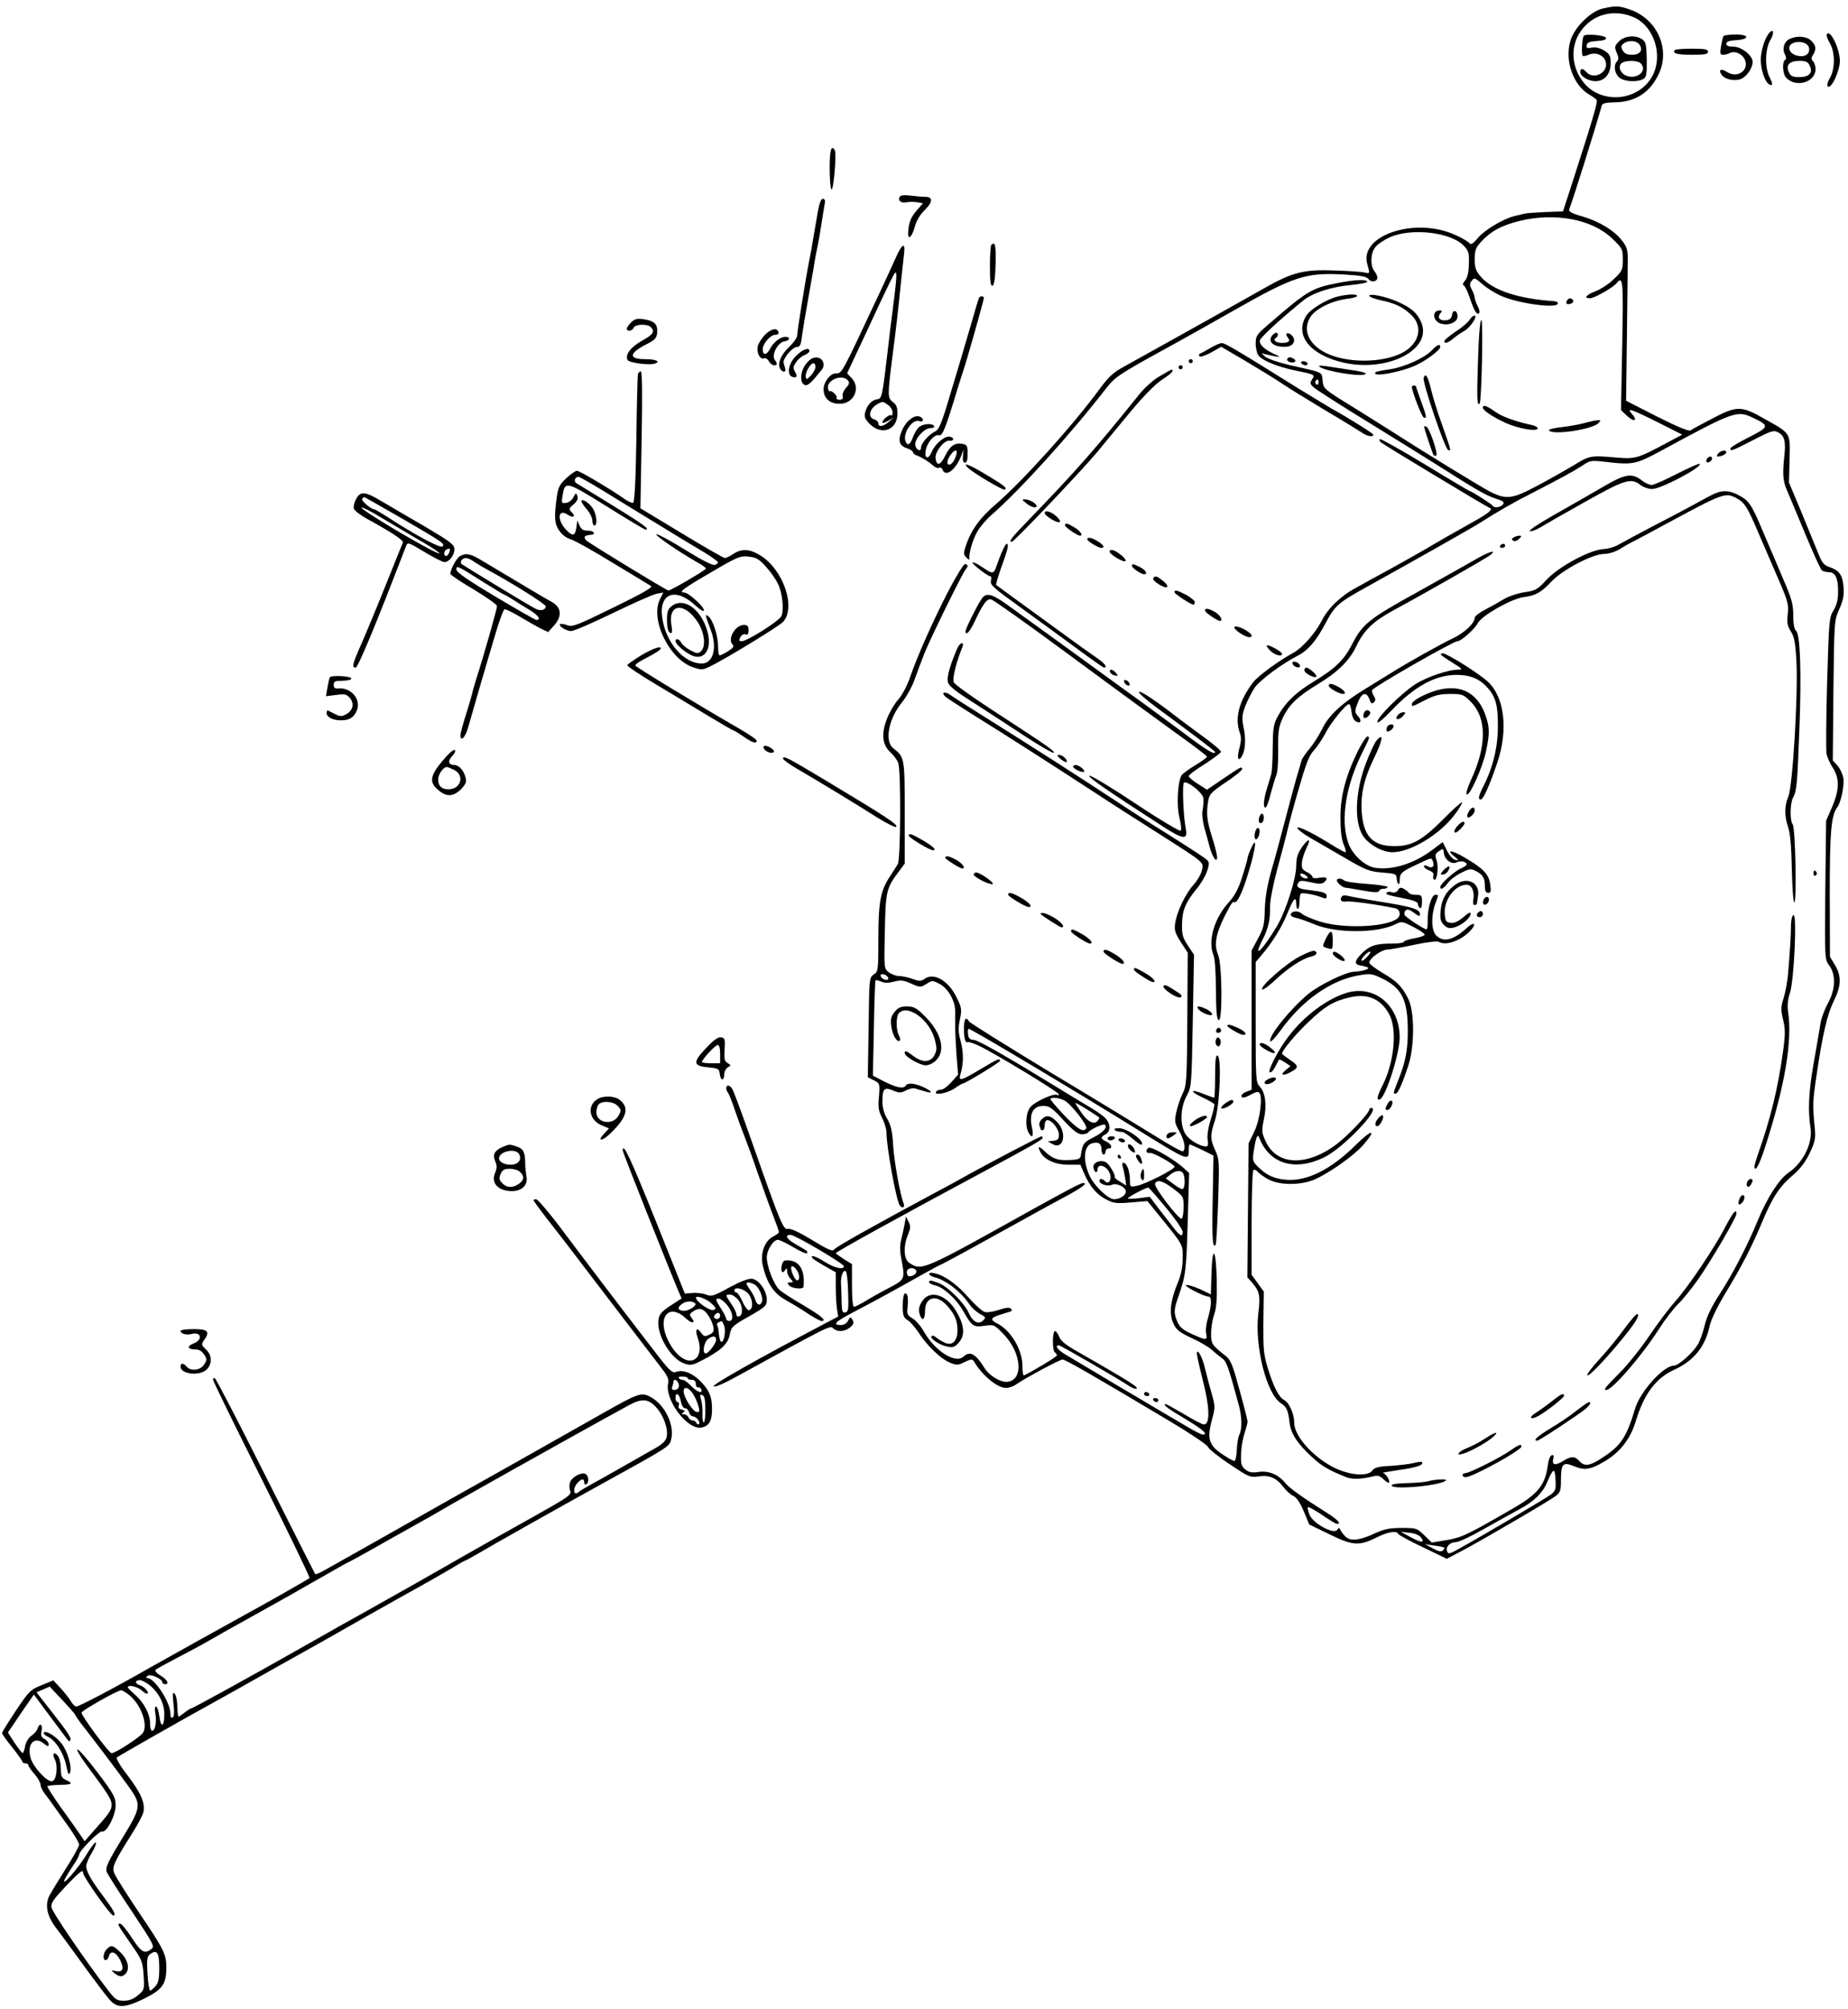 <?xml version="1.0" standalone="no"?>
<!DOCTYPE svg PUBLIC "-//W3C//DTD SVG 20010904//EN"
 "http://www.w3.org/TR/2001/REC-SVG-20010904/DTD/svg10.dtd">
<svg version="1.0" xmlns="http://www.w3.org/2000/svg"
 width="911pt" height="990pt" viewBox="0 0 911 990"
 preserveAspectRatio="xMidYMid meet">
<g transform="translate(0,990) scale(0.1,-0.1)"
fill="#000000" stroke="none">
<path d="M7901 9858 c-61 -14 -142 -95 -160 -161 -28 -98 15 -217 93 -263 17
-9 34 -22 37 -27 6 -9 -18 -91 -110 -376 l-56 -173 -85 -3 c-47 -2 -94 -5
-105 -8 -11 -3 -33 -8 -50 -12 -54 -13 -146 -68 -179 -107 -27 -32 -35 -36
-45 -24 -6 7 -37 25 -69 39 -197 89 -472 -3 -432 -144 14 -47 13 -49 -12 -42
-13 3 -78 8 -145 10 -157 6 -212 -8 -357 -91 -61 -34 -174 -98 -251 -141 -77
-43 -194 -108 -260 -145 -66 -37 -147 -82 -180 -100 -47 -26 -72 -49 -115
-108 -132 -180 -378 -452 -511 -567 -79 -67 -124 -130 -149 -209 -11 -33 -10
-40 5 -55 9 -9 15 -11 14 -6 -5 23 15 93 38 134 14 24 44 60 67 80 137 118
393 400 568 626 44 56 61 68 260 178 117 64 281 156 363 203 306 174 361 192
555 181 81 -5 107 -10 117 -23 13 -18 43 -12 43 8 0 7 -7 22 -15 32 -21 28
-19 89 5 118 10 14 43 36 72 49 106 47 300 25 364 -42 24 -26 27 -35 25 -91
-1 -42 -8 -69 -19 -81 -11 -12 -13 -20 -5 -25 6 -4 18 -29 27 -56 22 -65 35
-88 46 -81 6 4 4 18 -5 35 -8 16 -15 35 -15 42 0 7 -6 25 -14 40 -12 22 -12
30 -1 44 12 17 15 16 51 -15 21 -19 61 -44 89 -57 86 -40 285 -67 285 -39 0 6
-10 11 -22 11 -174 12 -299 53 -357 119 -26 30 -31 44 -31 88 0 44 5 57 31 85
50 54 99 80 189 103 175 43 359 9 458 -87 50 -48 52 -52 52 -104 0 -50 -3 -56
-44 -95 -24 -24 -64 -50 -90 -60 -47 -18 -61 -35 -28 -35 21 0 113 52 131 74
32 39 34 17 28 -304 l-6 -321 25 -24 c38 -38 62 -31 27 7 -27 31 1 21 129 -43
l121 -61 -64 -34 c-154 -83 -166 -87 -259 -79 -130 11 -132 11 -214 -39 -42
-25 -123 -71 -180 -101 -119 -64 -151 -68 -229 -29 -48 25 -326 195 -494 303
-40 25 -109 69 -153 96 -180 111 -175 107 -180 150 -6 44 9 37 -164 76 -55 13
-108 31 -120 42 -20 18 -20 18 -1 12 11 -3 34 -8 50 -11 30 -4 30 -4 -5 12
-45 21 -70 43 -70 64 0 14 84 92 213 198 48 39 140 69 242 78 41 4 75 11 75
15 0 13 -58 11 -142 -5 -133 -26 -150 -36 -350 -209 -53 -46 -58 -53 -58 -91
0 -23 7 -49 14 -58 19 -25 92 -55 177 -73 103 -21 102 -21 87 -45 -11 -17 -10
-23 7 -38 11 -11 139 -93 285 -182 146 -90 294 -182 330 -205 178 -113 234
-146 280 -161 41 -13 48 -19 39 -30 -12 -15 -45 -19 -51 -6 -3 7 -105 72 -113
72 -2 0 -102 59 -220 131 -119 72 -219 128 -223 125 -3 -4 -1 -10 4 -15 11
-11 521 -318 537 -324 21 -7 -5 -27 -106 -83 -56 -31 -144 -81 -194 -111 -51
-30 -139 -79 -195 -110 -57 -31 -131 -71 -164 -90 -75 -40 -138 -101 -169
-163 -30 -59 -96 -134 -139 -157 -69 -37 -175 -114 -199 -146 -68 -90 -91
-174 -66 -246 9 -24 8 -43 -1 -77 -13 -45 -7 -71 10 -44 19 29 23 85 11 142
-10 50 -9 63 8 109 11 28 32 69 46 90 27 38 135 118 211 157 53 27 93 74 139
162 46 86 62 100 207 180 213 118 523 293 558 316 79 51 170 103 260 148 138
71 200 105 243 133 35 24 42 25 110 17 138 -16 151 -13 282 58 358 194 368
197 451 157 77 -37 76 -43 -25 -94 -50 -25 -91 -50 -91 -55 0 -15 5 -14 112
41 91 47 102 50 124 38 31 -16 38 -45 30 -117 -9 -84 -7 -120 10 -161 9 -20
49 -117 90 -215 41 -99 79 -183 86 -188 7 -4 23 -8 35 -8 31 0 45 -32 44 -97
0 -39 -7 -66 -23 -92 -21 -34 -22 -51 -31 -354 -5 -175 -6 -333 -3 -352 4 -18
18 -49 31 -69 34 -51 33 -109 -4 -194 l-29 -67 -4 -342 c-3 -340 -3 -341 20
-372 33 -45 30 -119 -7 -185 -15 -28 -32 -71 -36 -96 -4 -25 -9 -54 -11 -65
-2 -11 -13 -78 -26 -150 -22 -129 -26 -221 -13 -302 12 -75 -34 -171 -108
-222 -47 -32 -105 -123 -152 -236 -48 -118 -124 -265 -188 -363 -42 -65 -64
-112 -74 -155 -8 -34 -23 -76 -34 -94 -26 -42 -95 -103 -117 -103 -51 0 -165
-126 -191 -210 -43 -143 -70 -184 -159 -242 -64 -43 -91 -47 -117 -18 -23 25
-39 25 -81 -1 -38 -23 -55 -19 -47 12 4 16 2 20 -8 17 -8 -3 -16 -24 -19 -49
-13 -98 -48 -142 -175 -215 -227 -131 -249 -141 -324 -154 l-73 -12 -37 36
c-36 35 -39 36 -111 36 -59 0 -87 -6 -129 -25 -78 -37 -124 -42 -149 -17 -11
11 -22 26 -25 33 -5 12 -7 11 -16 -1 -16 -23 -118 32 -135 74 -7 17 -11 34 -9
38 2 4 33 -13 69 -37 36 -25 69 -45 75 -45 22 0 5 19 -43 50 -127 80 -190 125
-211 150 -34 43 -82 63 -132 56 -33 -5 -47 -3 -66 12 -20 17 -23 27 -21 78 1
32 9 77 17 101 8 24 15 50 15 57 0 7 -18 78 -40 157 -33 121 -43 147 -67 166
-69 54 -73 60 -73 111 0 27 7 69 15 93 12 34 15 79 13 175 -4 154 -22 172 -26
25 l-3 -100 -54 26 c-31 13 -61 23 -68 20 -12 -5 88 -57 111 -57 16 0 15 -44
-3 -105 -9 -27 -13 -62 -9 -77 7 -34 1 -35 -71 -2 -44 20 -60 34 -71 60 -19
44 -18 60 7 130 34 99 37 121 44 366 l7 237 -24 22 c-47 44 -162 111 -176 102
-17 -10 -12 -29 6 -25 15 4 122 -56 122 -68 0 -13 -146 -87 -186 -94 -33 -7
-34 -6 -34 28 0 19 -4 46 -10 60 -12 33 -35 35 -25 4 4 -13 9 -38 12 -57 l5
-34 -30 19 c-17 10 -29 20 -27 22 6 7 -21 56 -39 71 -22 18 -66 6 -66 -19 0
-10 5 -22 10 -25 6 -3 10 1 10 9 0 39 52 19 63 -24 7 -27 -9 -48 -25 -32 -15
15 -28 16 -28 2 0 -16 43 -29 61 -19 22 11 69 -11 69 -33 0 -19 -29 -38 -58
-38 -29 0 -97 65 -120 114 -36 77 -30 151 13 162 31 8 45 -2 45 -32 0 -13 5
-24 10 -24 6 0 10 7 10 15 0 8 7 15 16 15 22 0 12 23 -14 35 -27 12 -28 21 -2
35 24 13 26 48 2 76 -9 12 -46 38 -82 59 -36 21 -103 62 -150 91 -260 159
-398 238 -420 239 -19 1 -26 8 -28 28 -2 15 0 27 3 27 12 0 551 -322 847 -506
234 -145 238 -146 238 -94 0 17 2 30 5 30 2 0 30 -12 61 -27 l56 -28 -4 -218
c-4 -194 0 -245 15 -220 3 5 8 100 12 213 6 194 6 207 -14 250 -26 56 -26 76
-2 148 24 70 34 313 13 320 -9 3 -12 -23 -12 -102 0 -58 -2 -106 -5 -106 -2 0
-27 9 -55 20 -65 26 -65 10 1 -20 28 -13 52 -27 55 -32 2 -4 -5 -37 -17 -73
-13 -42 -19 -80 -16 -101 4 -24 2 -34 -7 -34 -28 0 -76 27 -98 55 -32 42 -32
132 2 195 24 44 24 51 30 370 l6 325 -30 45 c-26 39 -30 54 -29 106 1 68 17
107 73 175 21 25 44 65 51 88 13 42 12 44 -15 64 -28 20 -148 97 -256 164 -30
19 -109 69 -175 113 -201 132 -418 271 -645 413 -80 50 -157 99 -172 110 -29
22 -52 16 -27 -7 8 -7 64 -43 124 -81 213 -133 364 -230 595 -380 85 -56 235
-152 333 -214 229 -146 221 -139 212 -180 -4 -18 -22 -50 -41 -71 -40 -44 -84
-136 -91 -191 -5 -33 0 -48 28 -92 l34 -52 -2 -327 c-2 -307 -4 -330 -23 -367
-11 -22 -25 -63 -31 -91 -10 -46 -9 -54 15 -96 26 -47 33 -88 17 -98 -4 -3
-66 31 -137 76 -71 44 -304 186 -519 315 -214 130 -394 242 -398 249 -15 26
-24 14 -25 -28 -1 -50 6 -80 17 -74 4 3 30 -5 57 -18 73 -34 388 -225 393
-238 2 -6 -1 -8 -8 -4 -14 9 -99 -28 -128 -56 -25 -24 -32 -93 -13 -129 19
-34 27 -20 16 30 -13 65 8 101 58 101 28 0 43 -10 98 -70 48 -52 72 -70 91
-70 14 0 29 4 32 10 9 14 75 44 82 37 13 -14 -9 -38 -56 -62 -49 -24 -55 -32
-63 -90 -3 -16 -12 -20 -58 -22 -59 -2 -81 6 -122 45 -29 27 -35 24 -18 -8 19
-36 74 -60 137 -60 l59 0 18 -42 c28 -65 63 -106 109 -129 36 -19 51 -21 122
-15 l81 7 35 -43 c148 -182 139 -167 139 -237 0 -47 -7 -83 -27 -130 -35 -87
-40 -148 -18 -195 14 -30 31 -43 89 -70 40 -18 84 -44 98 -57 14 -13 37 -31
50 -41 24 -16 32 -38 83 -226 18 -62 19 -125 4 -153 -5 -11 -11 -44 -12 -74
-1 -30 -7 -55 -12 -55 -6 0 -34 16 -62 35 -64 43 -74 76 -48 170 16 60 16 65
-3 131 -11 38 -25 92 -32 121 -12 54 -39 103 -40 72 0 -8 14 -71 31 -138 33
-129 34 -211 4 -211 -8 0 -51 22 -97 50 -46 27 -87 50 -91 50 -19 0 8 -21 98
-74 86 -52 113 -76 84 -76 -6 0 -38 16 -72 36 -34 20 -75 45 -92 54 -16 10
-129 76 -250 148 -121 72 -239 143 -262 156 -40 24 -56 46 -33 46 8 0 288
-162 352 -204 14 -9 29 -13 32 -8 5 8 -49 42 -301 186 -51 29 -75 49 -82 69
-6 15 -15 27 -20 27 -14 0 -14 -97 -1 -105 6 -3 10 -10 10 -15 0 -6 -122 -80
-162 -98 -5 -2 -8 19 -8 48 0 77 -56 172 -121 206 -39 19 -37 30 9 44 20 6 43
14 51 16 10 3 11 8 4 15 -7 7 -25 5 -58 -6 -26 -9 -57 -14 -70 -11 -12 3 -48
35 -80 71 -57 65 -116 108 -167 120 -17 4 -28 3 -28 -3 0 -5 12 -13 28 -17 54
-13 127 -69 171 -133 12 -18 36 -39 53 -48 27 -14 29 -17 15 -31 -23 -23 -52
-8 -72 38 -23 49 -104 130 -148 146 -41 15 -47 15 -47 4 0 -5 14 -12 31 -16
40 -9 103 -66 136 -124 45 -78 50 -82 105 -75 49 7 49 6 96 -42 92 -95 98
-234 11 -234 -32 0 -84 33 -105 67 -45 72 -72 87 -105 57 -40 -36 -141 28
-196 126 -14 25 -39 54 -55 63 -26 15 -28 21 -24 58 5 45 -1 72 -15 63 -5 -3
-9 -30 -9 -59 0 -47 3 -57 24 -71 14 -8 38 -37 55 -62 40 -63 108 -128 153
-147 34 -14 40 -14 74 3 35 16 37 16 48 -2 40 -66 113 -126 155 -126 15 0 38
8 51 18 45 31 214 122 228 122 14 0 155 -81 532 -306 96 -57 179 -113 184
-124 5 -11 53 -50 108 -86 94 -63 100 -66 143 -60 53 8 89 -8 123 -54 13 -17
34 -36 47 -42 16 -7 34 -33 52 -76 l27 -65 101 -49 c114 -56 146 -58 235 -13
50 25 96 33 102 16 2 -5 56 -35 122 -66 l118 -57 67 35 c105 55 443 253 471
275 22 17 25 28 25 80 0 77 10 88 60 68 56 -24 83 -20 155 22 76 45 128 111
154 199 40 133 99 212 190 253 95 43 153 114 174 216 7 31 37 93 77 160 80
131 130 228 184 357 49 117 84 171 151 227 34 29 59 62 81 107 27 58 30 71 25
126 -11 109 -10 130 8 252 30 206 54 307 85 370 38 75 40 125 6 180 l-24 40
-1 310 c0 306 7 389 38 428 17 23 35 107 29 143 -4 20 -17 48 -29 61 l-23 25
3 345 c4 343 4 345 29 401 20 45 24 69 21 110 -5 59 -21 81 -71 98 -26 9 -36
21 -55 70 -13 32 -51 124 -83 203 l-60 143 3 115 c3 133 8 125 -124 199 -114
65 -135 65 -254 3 -54 -28 -104 -55 -110 -60 -8 -6 -66 18 -165 68 l-153 78 4
310 c2 171 4 340 4 376 1 57 -3 70 -26 101 -39 51 -112 96 -196 121 -57 16
-71 25 -66 37 19 48 134 414 160 510 3 11 20 15 66 16 101 1 175 50 217 144
54 119 -9 262 -136 310 -59 22 -76 23 -142 8z m157 -45 c96 -45 140 -184 90
-283 -67 -132 -262 -148 -348 -28 -54 74 -58 171 -9 242 59 87 168 115 267 69z
m-1558 -1799 c0 -8 -5 -12 -10 -9 -6 4 -8 11 -5 16 9 14 15 11 15 -7z m-1252
-3538 c32 -17 115 -123 107 -137 -14 -21 -42 -5 -110 66 -39 41 -69 77 -67 80
10 9 43 5 70 -9z m171 -83 c2 -1 -2 -9 -8 -17 -18 -21 -50 -4 -81 42 -14 20
-27 41 -29 45 -2 7 50 -24 118 -70z m415 -279 c10 -27 7 -74 -6 -74 -6 0 -27
12 -46 27 l-35 26 23 19 c27 22 56 23 64 2z m-50 -72 c50 -38 51 -40 51 -92
-1 -30 -5 -55 -10 -56 -15 -4 -137 156 -131 172 9 23 37 16 90 -24z m-35 -95
c44 -53 81 -106 81 -118 0 -28 -13 -21 -47 23 -15 20 -48 62 -72 93 l-43 57
-54 -7 c-30 -3 -54 -4 -54 -1 0 7 93 56 101 53 4 -1 43 -46 88 -100z m1897
-1412 c-22 -17 -323 -195 -458 -270 -42 -23 -49 -25 -54 -11 -9 23 14 46 43
46 14 0 78 30 142 67 64 36 141 79 171 95 70 37 113 78 136 131 31 73 39 76
42 16 3 -48 0 -56 -22 -74z m-641 -212 c21 -28 2 -27 -52 2 l-48 26 43 -5 c27
-2 49 -12 57 -23z m114 -50 c3 -2 0 -8 -6 -14 -8 -8 -22 -5 -49 10 l-39 21 45
-7 c25 -3 47 -7 49 -10z"/>
<path d="M7807 9723 c-8 -12 -12 -91 -5 -98 3 -3 16 -1 29 5 35 16 77 -2 85
-36 13 -53 -62 -90 -97 -48 -15 18 -29 18 -29 0 0 -22 40 -46 75 -46 45 0 75
35 75 88 0 37 -4 45 -32 63 -22 13 -43 18 -61 14 -23 -4 -28 -2 -25 13 2 13
15 18 51 20 32 2 47 7 44 15 -4 14 -103 22 -110 10z"/>
<path d="M7980 9695 c-21 -22 -22 -27 -10 -55 10 -23 10 -34 1 -43 -17 -17
-13 -55 9 -77 22 -22 87 -27 120 -10 16 9 19 22 18 96 -2 74 -4 87 -22 100
-33 23 -89 18 -116 -11z m103 -16 c17 -28 1 -49 -37 -49 -26 0 -38 6 -47 22
-10 18 -8 24 7 35 24 17 64 13 77 -8z m5 -91 c33 -33 -10 -77 -62 -64 -33 8
-52 42 -35 62 14 17 80 19 97 2z"/>
<path d="M8721 9737 c-22 -27 -41 -88 -41 -132 0 -48 20 -107 40 -120 20 -12
21 0 3 35 -24 49 -22 139 5 184 20 34 15 59 -7 33z"/>
<path d="M9006 9731 c-4 -5 3 -25 14 -43 27 -45 27 -129 0 -174 -20 -32 -13
-57 9 -31 19 23 41 85 41 115 0 61 -48 160 -64 133z"/>
<path d="M8496 9722 c-3 -5 -8 -28 -12 -50 -6 -35 -4 -42 10 -42 10 0 25 4 34
9 24 12 60 -4 73 -32 24 -53 -36 -95 -87 -62 -29 19 -44 12 -28 -12 15 -24 64
-35 97 -22 28 12 57 54 57 84 0 31 -55 75 -94 75 -25 0 -36 5 -36 14 0 11 14
16 47 18 69 4 69 28 -1 28 -30 0 -57 -4 -60 -8z"/>
<path d="M8822 9708 c-27 -13 -38 -49 -23 -76 7 -14 8 -23 1 -27 -16 -10 -12
-72 6 -89 49 -50 144 -21 144 43 0 15 -6 33 -12 39 -10 10 -10 17 0 32 17 28
15 46 -10 70 -24 22 -69 25 -106 8z m96 -45 c5 -31 -22 -47 -61 -37 -41 12
-50 50 -15 63 32 12 72 -1 76 -26z m4 -88 c16 -35 -4 -55 -53 -55 -32 0 -42 5
-51 25 -16 35 4 55 53 55 32 0 42 -5 51 -25z"/>
<path d="M8257 9654 c-16 -17 10 -24 84 -24 64 0 79 3 79 15 0 12 -15 15 -78
15 -43 0 -82 -3 -85 -6z"/>
<path d="M4090 9071 c0 -55 4 -102 9 -105 10 -7 26 178 16 194 -17 28 -25 1
-25 -89z"/>
<path d="M4436 8931 c-12 -19 5 -33 33 -28 14 3 38 3 54 0 l27 -5 -30 -34
c-30 -35 -39 -57 -43 -106 -3 -45 17 -30 32 22 8 31 26 62 47 82 43 42 45 68
5 68 -15 0 -48 3 -73 6 -29 4 -48 2 -52 -5z"/>
<path d="M4031 8853 c-7 -38 -16 -95 -22 -128 -5 -33 -14 -82 -20 -110 -19
-97 -59 -347 -59 -367 0 -12 -18 -37 -39 -57 -42 -39 -60 -84 -44 -110 11 -18
30 -16 24 2 -2 7 -5 19 -8 28 -6 20 43 79 66 79 14 0 20 11 24 51 4 29 16 102
27 163 11 61 25 140 31 176 5 36 14 83 19 105 5 22 14 74 20 115 6 41 14 85
16 98 3 14 0 22 -10 22 -9 0 -17 -22 -25 -67z"/>
<path d="M4887 8693 c-4 -3 -7 -51 -7 -105 0 -75 3 -99 13 -96 8 3 13 36 15
106 2 93 -2 114 -21 95z"/>
<path d="M4415 8628 c-16 -35 -52 -115 -82 -178 -188 -401 -182 -390 -213
-390 -27 0 -60 -43 -60 -78 0 -45 30 -72 79 -72 70 0 106 77 59 127 l-22 23
41 88 c23 48 74 157 113 242 40 85 76 160 82 165 11 10 9 -24 -11 -180 -5 -38
-17 -131 -25 -205 -27 -230 -29 -235 -53 -238 -26 -4 -49 -29 -58 -64 -6 -22
-1 -33 23 -58 58 -57 134 -30 136 49 0 34 -4 46 -23 60 -26 20 -26 32 -2 221
17 129 31 251 41 355 6 55 13 121 16 148 9 66 -8 60 -41 -15z m-235 -603 c9
-11 7 -19 -10 -37 -11 -13 -19 -31 -16 -40 3 -13 -2 -18 -16 -18 -10 0 -17 4
-14 9 6 9 -23 38 -33 33 -3 -2 -8 4 -9 13 -9 42 70 74 98 40z m198 -121 c12
-8 22 -25 22 -36 0 -12 -3 -18 -7 -15 -7 8 -43 -21 -43 -35 0 -5 12 -1 28 8
l27 16 -24 -21 c-27 -24 -51 -27 -51 -7 0 7 -9 16 -20 19 -33 9 -25 53 15 75
26 15 27 15 53 -4z"/>
<path d="M6596 8439 c-57 -14 -138 -63 -158 -97 -56 -95 19 -189 180 -228 220
-52 446 63 388 198 -18 44 -50 72 -116 101 -59 26 -140 43 -140 29 0 -5 26
-15 58 -22 71 -15 108 -33 150 -73 60 -58 38 -143 -48 -187 -99 -50 -273 -50
-375 1 -85 43 -115 114 -75 177 25 40 106 80 179 89 28 3 51 10 51 14 0 11
-42 10 -94 -2z"/>
<path d="M4826 8432 c-2 -4 -22 -70 -44 -147 -22 -77 -65 -221 -95 -320 -47
-158 -57 -182 -80 -193 -30 -15 -67 -58 -67 -79 0 -22 -25 -10 -28 14 -4 29
44 83 74 83 14 0 22 4 19 10 -10 17 -61 11 -78 -8 -9 -10 -22 -33 -28 -50 -12
-34 -26 -41 -35 -17 -15 39 33 111 67 100 23 -8 26 13 3 22 -26 10 -66 -20
-86 -65 -23 -52 -17 -77 22 -91 17 -5 30 -14 30 -19 0 -5 8 -13 18 -16 25 -9
59 -30 81 -50 11 -10 25 -15 30 -11 6 3 14 -1 17 -9 15 -40 65 -3 93 69 l11
30 -3 -32 c-2 -22 1 -33 10 -33 9 0 13 14 13 44 0 38 -3 44 -23 48 -39 8 -63
-8 -87 -57 -24 -49 -43 -54 -48 -13 -4 31 43 90 68 86 9 -2 18 2 19 7 1 6 -7
11 -17 13 -26 4 -72 -35 -89 -75 -17 -41 -38 -34 -29 10 8 39 44 79 66 72 16
-5 33 38 92 235 6 19 17 53 24 75 20 57 104 356 104 366 0 11 -17 12 -24 1z
m-112 -774 c-8 -28 -23 -48 -35 -48 -14 0 -11 23 7 48 20 29 37 29 28 0z"/>
<path d="M7725 8419 c-10 -15 1 -23 20 -15 9 3 13 10 10 16 -8 13 -22 13 -30
-1z"/>
<path d="M7077 8363 c-15 -15 -5 -44 18 -55 38 -17 90 1 90 32 0 31 -23 38
-27 8 -2 -15 -11 -24 -27 -26 -32 -5 -48 12 -31 33 10 12 10 15 -2 15 -8 0
-18 -3 -21 -7z"/>
<path d="M7246 8326 c-8 -14 -40 -41 -71 -61 -30 -20 -55 -41 -55 -46 0 -15
17 -10 47 15 15 12 38 28 50 34 28 15 66 69 54 76 -5 3 -16 -5 -25 -18z"/>
<path d="M3111 8311 c-11 -11 -21 -25 -21 -31 0 -16 27 -12 34 5 7 18 67 20
84 3 22 -22 13 -36 -43 -67 -56 -32 -83 -67 -72 -94 5 -15 105 -28 135 -19 31
10 6 22 -48 22 -84 0 -80 30 10 75 42 21 50 32 50 66 0 34 -19 49 -68 56 -32
4 -44 1 -61 -16z"/>
<path d="M7286 8123 c-6 -185 -5 -225 8 -212 10 10 18 406 9 412 -6 4 -13 -69
-17 -200z"/>
<path d="M3772 8251 c-16 -17 -33 -42 -36 -56 -8 -31 10 -69 30 -61 7 3 18 -3
24 -14 6 -11 17 -20 25 -20 18 0 19 5 3 29 -15 25 18 85 50 89 26 4 30 22 4
22 -26 0 -60 -27 -77 -61 -17 -31 -35 -31 -35 0 0 27 38 71 62 71 11 0 18 5
16 13 -8 23 -35 18 -66 -12z"/>
<path d="M6271 8246 c-26 -32 14 -61 75 -54 34 4 45 37 19 58 -19 16 -32 6
-17 -13 15 -18 5 -27 -29 -27 -29 0 -46 14 -29 25 12 8 13 25 1 25 -5 0 -14
-6 -20 -14z"/>
<path d="M5965 8184 c-22 -13 -44 -25 -50 -27 -5 -3 -6 -8 -2 -13 4 -5 30 4
58 19 l49 28 123 -72 c67 -40 147 -89 178 -110 31 -21 125 -79 210 -130 85
-50 166 -100 181 -110 26 -19 58 -25 58 -11 0 6 -134 89 -205 128 -11 6 -85
51 -165 100 -321 200 -362 224 -378 223 -9 0 -35 -12 -57 -25z"/>
<path d="M7060 8175 c-36 -39 -139 -85 -209 -95 -35 -5 -66 -11 -69 -14 -28
-29 134 1 206 38 54 27 112 72 112 87 0 16 -16 10 -40 -16z"/>
<path d="M3924 8146 c-37 -37 -47 -92 -19 -103 23 -8 28 2 14 25 -10 17 -10
25 5 46 9 15 28 31 42 36 13 5 24 14 24 20 0 21 -33 9 -66 -24z"/>
<path d="M3976 8110 c-31 -37 -36 -97 -9 -107 15 -6 31 9 84 75 19 23 6 57
-22 60 -19 2 -33 -5 -53 -28z m44 -18 c0 -10 -10 -29 -22 -42 -20 -22 -23 -22
-26 -7 -4 20 23 67 38 67 6 0 10 -8 10 -18z"/>
<path d="M6346 8131 c-7 -11 22 -23 36 -15 6 4 5 10 -3 15 -18 11 -26 11 -33
0z"/>
<path d="M5860 8120 c0 -5 5 -10 10 -10 6 0 10 5 10 10 0 6 -4 10 -10 10 -5 0
-10 -4 -10 -10z"/>
<path d="M6415 8110 c3 -5 13 -10 21 -10 8 0 12 5 9 10 -3 6 -13 10 -21 10 -8
0 -12 -4 -9 -10z"/>
<path d="M5810 8090 c0 -5 5 -10 10 -10 6 0 10 5 10 10 0 6 -4 10 -10 10 -5 0
-10 -4 -10 -10z"/>
<path d="M6503 8094 c21 -22 205 -53 228 -38 9 5 -16 13 -66 20 -44 7 -100 15
-125 19 -25 4 -41 4 -37 -1z"/>
<path d="M5719 8047 c-34 -19 -75 -56 -104 -92 -209 -260 -314 -380 -537 -610
-93 -96 -108 -115 -90 -115 11 0 344 350 419 440 34 41 109 132 166 201 67 80
123 137 156 158 28 18 51 37 51 42 0 12 2 13 -61 -24z"/>
<path d="M3145 8058 c-2 -7 -6 -152 -8 -323 -3 -203 -9 -311 -16 -313 -5 -2
-23 6 -38 16 -67 48 -226 142 -239 142 -7 0 -31 -17 -53 -37 -34 -33 -40 -46
-47 -98 -13 -98 -10 -128 14 -162 13 -19 37 -36 56 -41 18 -5 111 -57 207
-116 96 -58 181 -109 188 -114 11 -6 -43 -37 -185 -106 -182 -89 -202 -97
-228 -87 -16 6 -32 8 -35 5 -10 -9 31 -34 55 -34 13 0 105 40 206 89 101 49
198 92 216 95 l32 6 -16 -32 c-51 -99 45 -298 164 -337 38 -13 46 -13 79 3 74
35 341 198 363 221 65 69 3 255 -109 326 -53 34 -94 37 -136 9 -16 -11 -35
-20 -42 -20 -6 0 -102 55 -214 123 l-202 122 6 338 c4 219 3 337 -4 337 -5 0
-11 -6 -14 -12z m-171 -577 c61 -38 183 -112 271 -166 88 -54 190 -116 228
-138 37 -23 67 -45 67 -48 0 -4 -7 -10 -16 -13 -10 -4 -65 24 -146 74 -72 45
-136 79 -142 77 -10 -4 108 -85 201 -138 24 -13 43 -27 43 -31 0 -7 -172 -108
-185 -108 -9 0 -385 229 -404 246 -17 16 -10 26 19 28 31 2 19 21 -14 21 -21
0 -31 7 -39 25 l-11 25 -4 -30 c-6 -47 -18 -51 -52 -15 -45 48 -40 105 8 74
28 -19 42 -10 20 12 -15 15 -14 18 10 39 18 16 23 27 18 41 -6 17 -8 16 -19
-6 -7 -14 -23 -27 -36 -28 -22 -4 -24 -1 -18 34 12 75 16 74 217 -51 101 -63
187 -115 192 -115 25 0 -9 25 -160 118 -92 56 -173 106 -181 111 -14 9 -7 31
11 31 5 0 60 -31 122 -69z m802 -374 c23 -25 49 -63 59 -84 23 -46 31 -133 16
-161 -13 -24 -168 -122 -194 -122 -14 0 -16 4 -7 20 6 11 16 17 25 14 11 -5
15 1 15 20 0 21 -5 26 -23 26 -41 0 -81 -66 -57 -95 10 -11 5 -18 -22 -35 -18
-11 -36 -20 -40 -20 -5 0 -8 19 -8 43 0 52 -25 131 -47 149 -19 15 -17 7 11
-67 33 -88 12 -165 -45 -165 -87 0 -176 102 -194 223 -19 122 63 155 161 65
29 -26 44 -35 44 -25 0 18 -77 87 -97 87 -31 0 -5 20 130 98 132 78 145 83
187 79 38 -4 52 -12 86 -50z"/>
<path d="M2866 7433 c-3 -3 8 -21 24 -40 17 -18 30 -45 30 -58 0 -14 5 -25 10
-25 14 0 13 43 -2 74 -12 28 -52 59 -62 49z"/>
<path d="M3310 6912 c-17 -13 -22 -28 -22 -64 0 -48 7 -68 21 -68 5 0 5 17 1
38 -19 108 65 117 131 14 33 -53 40 -121 13 -143 -13 -11 -21 -10 -50 6 -20
10 -40 27 -45 37 -10 19 -29 25 -29 8 0 -13 39 -49 74 -67 67 -35 110 27 82
120 -33 109 -118 166 -176 119z"/>
<path d="M7018 8038 c-7 -21 105 -351 121 -356 16 -5 17 -9 -33 133 -20 55
-43 130 -52 168 -16 65 -27 81 -36 55z"/>
<path d="M6960 7993 c2 -26 49 -148 59 -151 16 -5 14 4 -14 82 -14 38 -25 71
-25 72 0 2 -4 4 -10 4 -5 0 -10 -3 -10 -7z"/>
<path d="M7310 7891 c0 -14 52 -48 114 -76 63 -28 156 -44 156 -26 0 6 -12 13
-27 16 -80 17 -150 42 -184 67 -40 29 -59 35 -59 19z"/>
<path d="M7810 7815 c-25 -7 -75 -16 -112 -20 -37 -4 -65 -11 -62 -16 15 -25
212 4 243 35 14 15 13 16 -4 15 -11 -1 -40 -7 -65 -14z"/>
<path d="M7020 7798 c0 -8 41 -131 46 -139 3 -5 9 -7 14 -4 11 7 -34 138 -49
143 -6 2 -11 2 -11 0z"/>
<path d="M8470 7665 c-8 -9 -8 -15 -2 -15 18 0 42 12 42 21 0 14 -26 10 -40
-6z"/>
<path d="M8415 7639 c-4 -6 -5 -13 -2 -16 7 -7 27 6 27 18 0 12 -17 12 -25 -2z"/>
<path d="M8267 7565 c-58 -30 -114 -55 -125 -55 -10 0 -30 9 -44 19 -51 41
-82 37 -183 -21 -99 -57 -138 -80 -260 -149 -74 -42 -123 -75 -113 -77 9 -2
34 8 55 21 21 13 120 70 219 125 194 109 225 118 271 82 14 -11 40 -20 57 -20
44 0 250 109 235 124 -3 3 -53 -19 -112 -49z"/>
<path d="M4771 7595 c24 -24 173 -113 182 -108 13 8 1 18 -87 71 -84 51 -126
68 -95 37z"/>
<path d="M8435 7459 c-22 -11 -67 -36 -100 -54 -33 -18 -118 -63 -190 -100
-71 -37 -145 -77 -164 -88 -19 -12 -54 -22 -77 -23 -67 -4 -219 -86 -279 -150
-46 -50 -55 -55 -112 -63 -33 -5 -79 -21 -100 -34 -21 -13 -62 -36 -91 -51
-28 -14 -52 -33 -52 -40 0 -27 -51 -75 -108 -102 -54 -25 -228 -122 -302 -169
-19 -12 -78 -48 -130 -80 -116 -71 -182 -132 -213 -199 -14 -28 -40 -70 -60
-94 -20 -23 -38 -50 -41 -60 -2 -9 -14 -49 -26 -89 -11 -40 -36 -132 -55 -205
-19 -73 -48 -182 -66 -243 -22 -78 -32 -135 -34 -196 -2 -76 -6 -94 -34 -145
l-31 -58 0 -343 0 -343 -25 -10 c-14 -5 -25 -14 -25 -20 0 -14 14 -12 49 7 16
10 33 14 38 9 19 -19 5 -131 -23 -191 l-29 -60 -3 -330 -3 -330 26 -29 c34
-40 39 -64 28 -149 -19 -159 40 -396 111 -442 29 -19 36 -35 43 -95 6 -55 39
-105 111 -171 50 -46 82 -64 169 -99 31 -12 75 -10 135 5 19 5 31 2 48 -15 12
-12 24 -19 27 -17 8 8 -16 47 -30 48 -7 1 30 7 82 15 86 12 123 25 110 39 -3
2 -21 0 -40 -5 -19 -5 -69 -11 -112 -14 -61 -3 -81 -8 -92 -23 -23 -32 -118
-23 -196 18 -102 54 -189 154 -189 217 0 44 -24 98 -49 112 -27 14 -53 65 -82
160 -20 66 -22 94 -21 225 l2 150 -30 41 -30 42 0 256 c0 140 4 257 9 260 5 3
15 -1 22 -10 7 -8 31 -25 53 -37 55 -29 161 -29 228 1 74 33 191 116 237 168
70 79 46 82 -33 4 -123 -123 -243 -183 -347 -174 -61 6 -95 22 -137 63 -28 29
-29 31 -20 87 9 58 17 78 25 59 49 -130 173 -169 318 -100 94 44 286 245 235
245 -5 0 -10 -4 -10 -8 0 -18 -103 -127 -161 -171 -150 -112 -297 -105 -351
17 -18 40 -19 50 -8 103 16 72 8 134 -19 163 -20 22 -21 32 -21 319 l0 296 28
33 c53 61 100 137 129 208 29 73 43 87 43 45 0 -14 4 -25 8 -25 4 0 8 16 8 35
0 19 3 37 7 41 7 7 74 -6 110 -21 12 -5 17 -3 17 9 0 16 -16 21 -89 30 -50 5
-64 15 -51 35 7 12 17 13 61 3 38 -9 55 -9 65 -1 24 20 15 30 -21 23 -22 -4
-35 -2 -35 4 0 6 -12 17 -27 24 -24 12 -27 19 -25 48 2 19 13 51 23 72 25 49
9 49 -25 0 -19 -29 -26 -50 -26 -88 0 -65 -52 -226 -96 -300 -72 -119 -120
-165 -71 -67 30 59 39 99 38 167 0 31 15 105 35 181 20 72 42 157 50 190 7 33
33 129 58 213 35 122 50 160 74 185 16 18 41 55 55 82 25 51 102 145 117 145
5 0 10 -16 12 -36 2 -21 10 -42 20 -48 25 -15 34 1 13 24 -17 19 -17 25 -5 58
20 58 45 68 61 25 7 -20 12 -24 22 -14 9 9 9 16 -1 32 -7 11 -10 24 -8 28 12
19 400 241 421 241 18 0 85 60 100 89 19 37 165 120 225 128 61 8 87 23 138
77 54 58 203 136 259 136 22 0 55 10 78 24 22 14 56 33 75 42 19 10 82 43 140
75 294 159 305 163 358 135 42 -22 55 -42 112 -176 30 -69 75 -174 101 -234
42 -98 47 -115 42 -162 -5 -42 -2 -59 16 -87 17 -28 22 -56 27 -153 8 -162
-19 -609 -40 -659 -20 -47 -20 -97 -1 -152 10 -28 16 -96 18 -205 2 -90 7
-164 12 -165 13 -4 6 369 -8 385 -14 18 -13 103 2 131 18 33 21 65 31 331 11
279 5 474 -16 491 -9 8 -14 34 -14 76 0 54 -7 81 -46 171 -25 59 -70 166 -101
237 -60 143 -71 158 -125 186 -48 25 -84 24 -133 -2z m-1989 -1886 c-8 -8 -36
5 -36 17 0 7 6 7 21 0 11 -7 18 -14 15 -17z"/>
<path d="M1755 7440 c-9 -17 -14 -39 -10 -48 3 -9 33 -32 68 -51 115 -63 178
-104 173 -115 -3 -6 -30 -74 -61 -151 -59 -148 -118 -290 -140 -340 -48 -108
-52 -125 -32 -125 12 0 97 204 248 597 8 22 10 22 91 -27 46 -28 90 -50 99
-50 23 0 49 33 49 63 0 23 -17 36 -147 113 -82 47 -178 104 -214 125 -80 48
-103 49 -124 9z m228 -96 c208 -121 211 -124 198 -137 -10 -10 -132 55 -263
140 -37 24 -70 43 -73 43 -15 0 -65 42 -60 51 4 5 8 9 11 9 2 0 86 -48 187
-106z m105 -118 c46 -27 81 -51 78 -53 -9 -10 -378 207 -384 225 -2 7 47 -18
109 -56 63 -37 151 -90 197 -116z m126 -50 c-3 -9 -10 -16 -15 -16 -14 0 -11
28 4 33 16 6 19 3 11 -17z"/>
<path d="M5059 7420 c22 -19 51 -27 51 -14 0 12 -35 33 -55 33 -19 0 -19 -1 4
-19z"/>
<path d="M5150 7371 c0 -13 63 -51 74 -44 5 4 -3 17 -18 30 -27 23 -56 31 -56
14z"/>
<path d="M5250 7311 c0 -9 61 -51 74 -51 17 0 2 23 -26 40 -36 22 -48 25 -48
11z"/>
<path d="M7461 7251 c-10 -6 -10 -10 -1 -16 7 -4 19 0 28 9 14 13 14 16 2 16
-8 0 -21 -4 -29 -9z"/>
<path d="M5360 7242 c0 -9 54 -42 69 -42 20 0 11 15 -18 33 -31 18 -51 22 -51
9z"/>
<path d="M4925 7145 c-31 -84 -19 -81 -100 -29 -14 9 -28 14 -31 12 -5 -6 75
-68 88 -68 5 0 6 -10 3 -22 -5 -20 14 -37 141 -128 80 -58 205 -149 277 -202
73 -54 135 -98 139 -98 20 0 4 21 -34 47 -41 28 -122 86 -378 273 -63 46 -117
85 -119 87 -3 2 8 38 23 81 35 96 41 122 28 122 -5 0 -22 -34 -37 -75z"/>
<path d="M7395 7210 c-3 -5 1 -10 9 -10 9 0 16 5 16 10 0 6 -4 10 -9 10 -6 0
-13 -4 -16 -10z"/>
<path d="M5470 7181 c0 -13 70 -55 78 -46 4 4 -6 18 -23 31 -31 25 -55 31 -55
15z"/>
<path d="M7265 7138 c-38 -22 -167 -94 -285 -160 -232 -128 -264 -154 -315
-254 -39 -76 -82 -118 -186 -181 -92 -55 -144 -107 -181 -175 -20 -37 -23 -59
-24 -153 0 -60 -4 -119 -7 -130 -3 -11 -13 -42 -21 -70 -17 -55 -21 -95 -7
-95 4 0 16 30 25 68 10 37 22 78 28 92 6 14 10 71 9 128 -1 91 2 109 24 157
30 63 74 104 174 165 95 57 155 116 188 187 36 76 83 121 178 173 152 82 470
263 485 277 30 27 -14 13 -85 -29z"/>
<path d="M2267 7159 c-17 -10 -47 -66 -47 -87 0 -5 52 -40 115 -77 63 -38 115
-74 115 -82 0 -15 -64 -240 -100 -352 -11 -35 -22 -74 -24 -85 -3 -12 -16 -57
-30 -101 -14 -44 -26 -88 -26 -98 0 -36 25 -10 38 39 16 57 89 309 137 469 18
60 37 111 42 112 6 2 40 -15 77 -37 37 -22 83 -48 102 -58 l36 -17 30 33 c40
46 36 88 -11 115 -30 16 -141 82 -343 203 -59 36 -81 40 -111 23z m71 -28 c15
-10 43 -27 62 -37 126 -68 290 -171 290 -182 0 -19 -26 -25 -52 -11 -35 18
-352 211 -362 219 -11 11 2 30 21 30 8 0 27 -8 41 -19z m50 -103 c51 -32 95
-58 97 -58 2 0 20 -10 39 -22 19 -13 57 -36 85 -53 45 -27 61 -50 35 -50 -6 0
-96 52 -202 115 -136 81 -192 120 -192 133 0 22 4 20 138 -65z"/>
<path d="M4673 6983 c-76 -148 -151 -316 -189 -427 -14 -39 -38 -84 -58 -106
-18 -20 -43 -64 -55 -96 -28 -73 -21 -126 20 -163 15 -14 32 -37 37 -51 14
-37 12 -474 -2 -498 -6 -10 -24 -39 -40 -63 -45 -68 -56 -125 -56 -305 0 -156
-1 -162 -22 -176 -23 -15 -23 -19 -26 -261 l-4 -246 30 -15 c29 -15 30 -16 25
-80 -5 -53 -2 -72 16 -106 11 -22 21 -54 21 -70 0 -72 47 -330 65 -360 11 -17
28 -11 20 8 -18 46 -47 207 -52 287 -4 70 -11 99 -29 131 -16 26 -24 56 -24
85 0 64 9 73 52 55 31 -13 38 -13 64 0 15 8 35 13 44 10 8 -2 30 -9 48 -14 44
-14 40 -1 -7 21 -42 19 -77 22 -86 7 -11 -17 -43 -11 -104 19 l-58 30 5 233
c2 128 6 235 8 237 2 2 14 -1 27 -6 17 -8 35 -8 63 -1 33 9 47 8 85 -9 45 -20
47 -20 76 -2 28 18 31 18 63 1 43 -21 79 -84 79 -137 0 -22 0 -56 0 -75 -1
-19 3 -80 6 -136 l8 -100 -33 -37 c-18 -20 -40 -37 -50 -37 -11 0 -22 -4 -25
-10 -13 -20 53 -9 89 15 20 14 39 25 42 25 12 0 184 105 184 112 0 15 -14 8
-98 -42 -94 -56 -107 -60 -98 -27 16 52 17 106 3 161 -13 47 -14 70 -5 112 10
49 9 58 -16 108 -40 83 -111 124 -157 93 -18 -13 -26 -14 -61 -1 -22 8 -52 14
-67 14 -14 0 -37 9 -50 19 -23 18 -23 18 -19 202 4 199 7 212 72 298 l26 35 0
251 c0 271 0 273 -57 318 -44 36 -22 147 46 229 20 25 48 75 60 110 12 34 34
92 48 128 30 75 190 400 204 415 13 13 11 25 -4 25 -7 0 -45 -62 -84 -137z
m-295 -1901 c3 -9 -2 -13 -14 -10 -9 1 -19 9 -22 16 -3 9 2 13 14 10 9 -1 19
-9 22 -16z"/>
<path d="M5580 7111 c0 -10 45 -41 60 -41 20 0 9 20 -20 35 -34 17 -40 18 -40
6z"/>
<path d="M5685 7050 c-7 -12 55 -51 68 -43 6 3 -3 17 -19 30 -32 25 -40 28
-49 13z"/>
<path d="M5790 6981 c0 -8 81 -61 94 -61 3 0 6 6 6 13 0 6 -19 22 -42 35 -47
24 -58 27 -58 13z"/>
<path d="M4838 6947 c-23 -34 -78 -145 -78 -157 0 -28 22 -3 51 60 17 38 40
77 50 86 18 16 21 15 56 -9 122 -84 210 -148 568 -412 90 -66 231 -169 314
-229 83 -59 151 -111 151 -115 0 -4 -24 -22 -54 -40 -30 -18 -61 -40 -69 -49
-21 -25 -29 -151 -12 -215 7 -28 10 -56 5 -61 -4 -4 -104 55 -221 133 -117 78
-220 140 -228 138 -14 -3 90 -75 363 -251 97 -63 122 -66 112 -13 -13 65 -19
224 -9 230 16 10 91 -49 95 -75 2 -13 0 -38 -3 -57 -5 -20 -1 -55 8 -90 9 -31
21 -75 27 -98 14 -50 36 -79 36 -47 0 10 -11 55 -25 99 -26 83 -29 114 -19
178 6 34 15 43 90 94 46 30 81 60 78 65 -6 10 -6 10 -102 -55 l-72 -49 -45 29
c-25 15 -45 33 -45 38 0 6 36 33 80 60 43 28 79 55 79 60 1 6 -42 42 -95 80
-52 39 -108 79 -122 91 -101 78 -182 133 -187 124 -3 -5 33 -37 80 -72 170
-125 295 -219 295 -224 0 -17 -43 9 -162 99 -76 56 -166 122 -200 147 -35 25
-106 76 -159 115 -165 120 -438 318 -507 367 -74 53 -103 59 -124 25z"/>
<path d="M5940 6891 c0 -9 61 -51 74 -51 17 0 2 28 -23 43 -32 19 -51 22 -51
8z"/>
<path d="M6085 6810 c-6 -10 51 -50 73 -50 25 0 11 20 -27 40 -24 12 -42 16
-46 10z"/>
<path d="M4716 6698 c-36 -86 -49 -136 -43 -160 5 -19 36 -44 123 -99 63 -41
178 -115 255 -166 76 -50 141 -87 144 -83 5 9 -26 30 -322 223 -89 58 -166
114 -171 124 -9 16 12 101 43 176 4 10 3 17 -4 17 -7 0 -18 -15 -25 -32z"/>
<path d="M6260 6695 c22 -23 60 -34 60 -17 0 9 -57 42 -73 42 -6 0 0 -11 13
-25z"/>
<path d="M3160 6670 c-35 -22 -66 -43 -68 -48 -1 -5 64 -49 145 -97 81 -49
199 -119 261 -157 61 -37 115 -68 118 -68 3 0 25 -13 49 -30 45 -31 65 -37 65
-20 0 5 -33 28 -72 51 -215 124 -523 311 -526 319 -2 5 24 23 57 39 33 17 62
35 66 41 13 21 -33 7 -95 -30z"/>
<path d="M7106 6671 c5 -5 32 -23 59 -40 43 -26 47 -31 25 -31 -51 0 -162 -38
-216 -74 -70 -47 -184 -160 -184 -183 0 -11 25 9 68 54 112 118 214 175 317
177 68 1 116 -17 156 -61 42 -46 54 -89 53 -193 0 -102 -24 -201 -70 -292 -26
-51 -29 -68 -14 -68 12 0 44 71 81 181 55 163 36 324 -47 400 -43 40 -201 139
-221 139 -10 0 -13 -3 -7 -9z"/>
<path d="M6372 6628 c3 -7 13 -15 22 -16 12 -3 17 1 14 10 -3 7 -13 15 -22 16
-12 3 -17 -1 -14 -10z"/>
<path d="M6430 6597 c0 -15 49 -41 59 -32 7 7 -36 45 -50 45 -5 0 -9 -6 -9
-13z"/>
<path d="M5472 6588 c3 -7 13 -15 24 -17 16 -3 17 -1 5 13 -16 19 -34 21 -29
4z"/>
<path d="M1626 6562 c-3 -5 -8 -28 -12 -51 l-7 -42 49 6 c42 6 52 4 67 -13 25
-27 18 -63 -15 -81 -23 -13 -30 -13 -55 -1 -15 8 -31 16 -35 18 -5 2 -8 -3 -8
-12 0 -20 31 -36 70 -36 43 0 65 14 79 49 23 54 -29 115 -92 108 -16 -1 -22 3
-22 18 0 17 7 20 42 20 23 0 44 5 45 10 4 13 -98 19 -106 7z"/>
<path d="M5542 6539 c2 -7 10 -15 17 -17 8 -3 12 1 9 9 -2 7 -10 15 -17 17 -8
3 -12 -1 -9 -9z"/>
<path d="M6550 6520 c0 -10 52 -40 70 -40 19 0 10 16 -19 33 -33 19 -51 22
-51 7z"/>
<path d="M7064 6492 c-58 -20 -104 -48 -104 -62 0 -14 0 -14 66 20 47 24 72
30 123 30 60 0 65 -2 101 -38 80 -80 80 -218 1 -387 -17 -37 -26 -67 -20 -70
14 -9 77 131 94 210 20 93 19 124 -5 188 -42 112 -134 151 -256 109z"/>
<path d="M6723 6385 c-3 -9 -3 -19 1 -22 8 -9 37 18 30 28 -8 14 -24 11 -31
-6z"/>
<path d="M6891 6376 c-19 -23 4 -28 24 -6 15 17 16 20 3 20 -9 0 -21 -6 -27
-14z"/>
<path d="M6837 6316 c-3 -8 -3 -17 0 -20 7 -7 33 13 33 25 0 15 -27 10 -33 -5z"/>
<path d="M6696 6203 c-61 -123 -89 -226 -88 -333 0 -65 5 -107 16 -132 9 -21
13 -38 8 -38 -4 0 -28 13 -53 28 -96 61 -178 102 -183 93 -4 -5 26 -29 66 -52
40 -23 120 -69 178 -103 95 -55 112 -61 174 -66 63 -5 70 -7 71 -27 2 -32 15
-42 15 -12 0 35 8 43 81 77 78 37 75 37 83 16 9 -24 -3 -35 -25 -24 -13 8 -19
7 -19 0 0 -6 12 -15 26 -20 17 -7 24 -15 20 -25 -3 -8 -1 -17 4 -20 14 -9 23
62 12 95 -9 26 -8 32 11 45 21 15 22 14 25 -10 4 -33 39 -57 63 -45 18 10 49
4 49 -10 0 -4 -12 -13 -27 -19 -31 -13 -103 -77 -103 -92 0 -17 16 -9 38 20
11 16 41 38 66 50 41 21 47 21 74 7 33 -17 42 -34 42 -77 0 -20 5 -29 16 -29
14 0 15 7 10 43 -7 49 -35 78 -126 131 -64 38 -95 40 -50 5 22 -18 23 -20 5
-17 -12 2 -29 20 -42 46 l-21 42 -48 -36 c-92 -71 -205 -105 -289 -90 -50 10
-110 66 -129 123 -39 114 -12 283 73 451 34 68 35 72 21 72 -5 0 -25 -30 -44
-67z"/>
<path d="M6787 6252 c-9 -9 -33 -60 -53 -112 -57 -149 -60 -307 -7 -370 33
-40 93 -70 137 -70 89 0 232 86 307 185 23 30 39 58 36 61 -2 3 -45 -35 -93
-84 -105 -105 -154 -132 -241 -132 -104 0 -151 48 -160 164 -7 89 11 169 61
271 42 86 49 127 13 87z"/>
<path d="M3766 6223 c-10 -10 15 -33 36 -33 10 0 16 4 13 10 -9 15 -41 30 -49
23z"/>
<path d="M2181 6150 c-62 -74 -66 -106 -20 -144 40 -34 73 -33 111 4 24 25 29
36 23 58 -8 35 -33 62 -56 62 -29 0 -33 20 -9 45 13 14 17 25 11 29 -5 4 -33
-21 -60 -54z m59 -45 c52 -27 31 -95 -29 -95 -34 0 -51 17 -51 49 0 24 25 61
42 61 5 0 22 -7 38 -15z"/>
<path d="M5229 6159 c13 -11 26 -17 29 -14 8 8 -20 35 -37 35 -12 -1 -11 -5 8
-21z"/>
<path d="M3860 6161 c0 -5 33 -29 73 -52 95 -55 280 -167 390 -237 48 -30 91
-51 95 -47 10 11 -45 47 -353 232 -187 112 -205 121 -205 104z"/>
<path d="M5290 6122 c0 -11 46 -32 54 -25 7 7 -24 32 -41 33 -7 0 -13 -4 -13
-8z"/>
<path d="M7240 5899 c-7 -11 -9 -23 -6 -26 8 -9 36 17 36 33 0 21 -18 17 -30
-7z"/>
<path d="M6207 5871 c-5 -22 1 -33 14 -25 12 7 12 44 0 44 -5 0 -11 -9 -14
-19z"/>
<path d="M7187 5832 c-28 -30 -20 -49 8 -22 25 24 32 40 17 40 -5 0 -16 -8
-25 -18z"/>
<path d="M6187 5798 c-7 -27 2 -45 14 -27 11 18 11 49 0 49 -5 0 -11 -10 -14
-22z"/>
<path d="M4480 5782 c0 -10 102 -72 119 -72 21 0 1 19 -52 50 -54 31 -67 35
-67 22z"/>
<path d="M6167 5718 c-10 -21 -17 -42 -17 -47 0 -6 -12 -47 -26 -92 -19 -59
-36 -92 -65 -124 -73 -79 -106 -192 -77 -262 7 -16 12 -87 12 -172 1 -106 4
-145 14 -148 19 -7 17 273 -3 321 -24 57 -10 116 57 238 8 15 17 25 20 23 14
-14 43 45 74 150 36 120 42 183 11 113z"/>
<path d="M4660 5673 c0 -8 73 -53 84 -53 17 0 2 23 -26 40 -34 20 -58 26 -58
13z"/>
<path d="M7115 5610 c-16 -18 -16 -20 -2 -20 9 0 21 9 27 20 6 11 7 20 2 20
-5 0 -17 -9 -27 -20z"/>
<path d="M8940 5594 c0 -8 5 -12 10 -9 6 4 8 11 5 16 -9 14 -15 11 -15 -7z"/>
<path d="M4800 5590 c0 -12 78 -52 93 -47 13 4 -61 57 -80 57 -7 0 -13 -4 -13
-10z"/>
<path d="M6590 5561 c0 -11 29 -36 44 -36 6 0 45 -7 86 -14 54 -10 75 -10 78
-2 2 6 12 11 23 11 10 0 19 4 19 9 0 4 -46 11 -102 15 -57 4 -107 11 -112 17
-12 11 -36 12 -36 0z"/>
<path d="M7180 5544 c-47 -31 -73 -73 -78 -129 -4 -44 -1 -56 16 -73 17 -17
26 -19 53 -12 37 11 79 47 79 68 0 9 -13 3 -36 -18 -25 -21 -44 -30 -62 -28
-24 3 -27 8 -30 45 -5 68 51 143 108 143 25 0 40 -34 33 -73 -3 -16 -1 -27 6
-27 6 0 11 3 12 8 0 4 3 20 5 36 11 63 -48 96 -106 60z"/>
<path d="M6892 5514 c-6 -11 -17 -15 -31 -11 -11 3 -23 2 -26 -3 -5 -8 4 -11
98 -30 36 -7 57 -16 57 -25 0 -8 5 -17 10 -20 6 -4 10 8 10 29 0 33 -2 36 -29
36 -17 0 -33 4 -36 10 -3 5 -15 14 -25 20 -15 8 -21 6 -28 -6z"/>
<path d="M4970 5491 c0 -10 86 -61 101 -61 22 0 5 20 -35 44 -47 27 -66 32
-66 17z"/>
<path d="M6617 5484 c-16 -16 -6 -31 17 -27 20 4 146 -13 244 -33 24 -5 30
-35 10 -51 -56 -43 -270 -51 -383 -14 -38 12 -78 29 -87 38 -18 16 -49 15 -55
-3 -2 -7 9 -14 24 -17 15 -3 57 -17 92 -32 109 -46 314 -45 404 2 27 13 32 12
84 -15 30 -15 56 -33 56 -38 1 -5 -22 -13 -50 -18 -29 -5 -53 -13 -53 -18 0
-4 -24 -8 -54 -8 -82 0 -112 -9 -151 -47 -38 -37 -41 -56 -9 -61 42 -7 50 -14
24 -22 -14 -5 -39 -8 -55 -9 -41 -1 -169 -64 -224 -108 -89 -74 -198 -208
-189 -234 2 -7 25 17 51 53 105 147 248 248 384 271 57 10 66 9 112 -13 101
-47 131 -107 131 -259 0 -98 -11 -156 -49 -249 -24 -61 -24 -62 -11 -62 11 0
32 46 63 140 31 97 31 267 -2 330 -32 62 -55 84 -128 127 -35 21 -63 43 -63
49 0 20 60 64 88 64 15 1 75 11 134 24 61 13 113 19 120 15 34 -22 111 5 157
55 32 34 18 46 -17 14 -67 -62 -116 -74 -152 -38 -24 24 -26 95 -5 155 18 49
18 45 0 45 -18 0 -39 -71 -37 -127 1 -24 -2 -43 -6 -43 -12 0 -99 57 -107 70
-4 6 -2 17 4 23 8 8 19 5 41 -11 23 -18 30 -19 30 -8 0 25 -34 36 -188 61 -81
13 -156 27 -167 30 -11 3 -24 3 -28 -1z m123 -299 c-13 -14 -26 -23 -28 -20
-7 7 29 45 41 45 6 0 0 -11 -13 -25z"/>
<path d="M7313 5465 c-3 -9 -3 -18 0 -21 9 -9 27 6 27 22 0 19 -19 18 -27 -1z"/>
<path d="M7287 5403 c-12 -11 -8 -23 8 -23 8 0 15 7 15 15 0 16 -12 20 -23 8z"/>
<path d="M5130 5396 c0 -5 95 -66 103 -66 19 0 2 23 -33 45 -35 22 -70 33 -70
21z"/>
<path d="M8829 5343 c0 -49 -4 -114 -14 -238 -3 -38 -13 -93 -22 -122 -14 -46
-15 -59 -3 -108 11 -47 11 -73 1 -148 -26 -191 -62 -338 -126 -519 -18 -51
-20 -68 -11 -68 8 0 28 45 50 115 95 295 132 513 111 657 -5 32 -2 62 9 95 20
62 35 383 18 383 -7 0 -12 -19 -13 -47z"/>
<path d="M5280 5310 c0 -9 79 -60 93 -60 20 0 2 22 -36 45 -48 27 -57 30 -57
15z"/>
<path d="M6536 5274 c-19 -41 -19 -39 12 -48 21 -7 22 -4 22 38 0 55 -10 58
-34 10z"/>
<path d="M5440 5210 c0 -9 79 -60 93 -60 19 0 2 23 -33 45 -42 26 -60 31 -60
15z"/>
<path d="M6410 5188 c-65 -32 -201 -151 -188 -164 4 -4 32 16 62 44 63 60 136
108 177 117 29 7 37 19 20 29 -5 3 -37 -8 -71 -26z"/>
<path d="M6570 5201 c0 -13 50 -44 58 -36 4 4 -4 15 -17 26 -25 20 -41 24 -41
10z"/>
<path d="M5590 5121 c0 -8 81 -61 94 -61 19 0 0 22 -38 44 -49 28 -56 31 -56
17z"/>
<path d="M5736 5041 c-9 -13 69 -65 84 -56 8 5 6 11 -7 20 -58 39 -72 45 -77
36z"/>
<path d="M6635 5006 c-95 -30 -206 -113 -281 -211 -48 -61 -106 -172 -95 -179
6 -4 18 8 27 26 9 18 18 34 19 36 2 2 15 -4 30 -14 l27 -18 -22 -18 c-31 -25
-19 -33 18 -14 46 24 46 33 2 62 -22 15 -40 29 -40 31 0 16 69 99 132 158 78
75 123 102 203 120 87 20 150 -7 192 -81 42 -73 27 -237 -31 -352 -28 -56 -32
-76 -14 -70 29 10 98 227 98 306 -1 159 -126 262 -265 218z"/>
<path d="M4410 4913 c-18 -23 -21 -36 -16 -73 6 -43 29 -80 42 -68 3 4 1 15
-5 26 -15 28 -14 95 1 110 43 43 147 -32 174 -124 13 -45 13 -58 2 -81 -18
-39 -59 -42 -103 -9 -37 28 -45 31 -45 16 0 -17 74 -60 103 -60 16 0 38 10 52
25 48 47 26 135 -55 216 -42 42 -55 49 -89 49 -31 0 -44 -6 -61 -27z"/>
<path d="M5905 4930 c11 -18 63 -41 70 -30 3 5 -8 16 -24 25 -34 17 -55 20
-46 5z"/>
<path d="M6050 4845 c0 -8 64 -45 78 -45 23 0 12 16 -23 33 -36 17 -55 21 -55
12z"/>
<path d="M5996 4825 c-3 -9 0 -15 9 -15 16 0 20 16 6 24 -5 3 -11 -1 -15 -9z"/>
<path d="M3481 4735 c-67 -70 -65 -88 9 -95 51 -5 55 -7 58 -32 4 -35 22 -37
22 -3 0 13 8 29 18 35 16 9 16 11 -1 21 -16 9 -18 21 -15 67 3 51 1 57 -18 60
-14 2 -37 -14 -73 -53z m69 -30 l0 -45 -45 0 c-25 0 -45 3 -45 6 0 12 66 84
78 84 8 0 12 -16 12 -45z"/>
<path d="M5994 4776 c-4 -10 -2 -22 4 -28 8 -8 13 -7 18 6 4 10 2 22 -4 28 -8
8 -13 7 -18 -6z"/>
<path d="M6210 4752 c0 -10 54 -42 72 -42 7 1 0 12 -17 25 -30 25 -55 32 -55
17z"/>
<path d="M6247 4579 c-26 -15 -10 -30 18 -17 26 12 34 28 13 28 -7 0 -21 -5
-31 -11z"/>
<path d="M3580 4537 c0 -7 4 -17 9 -22 4 -6 21 -46 35 -90 15 -44 36 -100 46
-125 10 -25 40 -106 65 -180 26 -74 60 -169 76 -210 16 -41 29 -78 29 -82 0
-4 -13 -14 -29 -22 -42 -22 -64 -83 -51 -142 19 -84 53 -137 110 -169 59 -34
69 -40 127 -78 24 -15 47 -27 53 -27 28 0 1 23 -87 76 -54 31 -108 66 -120 77
-28 25 -63 115 -63 161 0 35 32 86 55 86 7 0 41 -16 75 -36 33 -20 64 -34 68
-30 4 4 0 12 -8 16 -8 5 -33 20 -54 32 -40 24 -49 43 -18 42 22 0 262 -142
262 -154 0 -19 -44 -10 -92 20 -48 30 -74 38 -64 21 3 -5 31 -23 61 -40 l55
-31 0 -73 c0 -39 3 -88 6 -108 l6 -37 -83 -44 c-307 -161 -539 -292 -531 -300
6 -6 51 14 113 48 461 253 461 253 476 238 20 -19 56 -18 83 4 18 15 21 22 13
37 -10 17 -11 17 -22 -3 -7 -14 -21 -22 -36 -22 -44 0 -27 17 63 64 107 56
199 106 330 180 55 31 102 56 105 56 2 0 121 64 263 143 143 79 298 165 346
190 85 46 112 67 87 67 -11 0 -79 -36 -249 -130 -543 -303 -545 -304 -607
-264 -28 18 -31 82 -7 139 13 32 14 43 3 64 l-13 26 -7 -40 c-4 -22 -12 -57
-17 -77 -6 -23 -6 -54 0 -85 21 -110 22 -107 -67 -154 -44 -23 -97 -53 -117
-66 -21 -12 -42 -23 -48 -23 -6 0 -10 40 -10 105 l0 105 -40 25 c-22 14 -40
27 -40 29 0 6 318 182 740 408 213 114 280 152 280 160 0 4 -3 8 -6 8 -7 0
-249 -127 -354 -185 -41 -23 -115 -64 -165 -90 -300 -161 -491 -268 -501 -281
-10 -13 -26 -6 -111 45 -67 41 -106 58 -120 55 -21 -6 -39 38 -163 391 -74
210 -104 291 -113 303 -12 16 -27 16 -27 -1z m936 -898 c7 -12 -12 -29 -33
-29 -7 0 -13 9 -13 20 0 22 34 28 46 9z m-335 -109 c3 -83 1 -95 -14 -98 -14
-3 -17 5 -18 50 0 29 -2 69 -3 88 -3 39 11 77 24 64 5 -5 10 -52 11 -104z"/>
<path d="M2948 4485 c-56 -31 -45 -105 18 -131 l36 -15 -23 -25 c-39 -41 -11
-40 32 2 79 77 92 124 46 162 -24 21 -79 24 -109 7z m98 -36 c17 -19 17 -23 3
-47 -27 -50 -109 -37 -109 16 0 16 5 33 12 40 19 19 73 14 94 -9z"/>
<path d="M6042 4464 c-33 -23 -27 -37 8 -19 17 9 30 20 30 25 0 14 -12 12 -38
-6z"/>
<path d="M6841 4461 c-14 -24 -14 -31 -1 -31 14 0 32 38 21 45 -6 3 -15 -3
-20 -14z"/>
<path d="M6797 4392 c-19 -20 -23 -42 -7 -42 12 0 32 38 28 51 -2 6 -11 2 -21
-9z"/>
<path d="M5135 4384 c-9 -9 -14 -23 -11 -31 3 -8 6 -17 6 -19 0 -2 5 -4 10 -4
6 0 10 11 10 25 0 14 6 25 13 25 22 0 57 -44 57 -72 0 -22 -5 -27 -27 -30
l-28 -3 23 -13 c56 -32 74 57 23 109 -33 33 -52 36 -76 13z"/>
<path d="M5885 4375 c-19 -15 -24 -24 -15 -25 16 0 80 36 80 45 0 14 -38 2
-65 -20z"/>
<path d="M5494 4333 c7 -8 12 -9 39 -12 7 0 32 -17 55 -37 30 -25 42 -31 42
-20 0 24 -78 76 -113 76 -17 0 -27 -3 -23 -7z"/>
<path d="M5757 4313 c-10 -9 -9 -23 1 -23 5 0 17 7 28 15 19 14 19 14 -2 15
-11 0 -24 -3 -27 -7z"/>
<path d="M5460 4290 c0 -5 6 -10 14 -10 8 0 18 5 21 10 3 6 -3 10 -14 10 -12
0 -21 -4 -21 -10z"/>
<path d="M5515 4280 c3 -5 13 -10 21 -10 8 0 12 5 9 10 -3 6 -13 10 -21 10 -8
0 -12 -4 -9 -10z"/>
<path d="M2474 4246 c-37 -17 -47 -38 -32 -71 8 -18 8 -32 -1 -54 -22 -51 14
-91 83 -91 50 0 80 31 71 73 -3 18 -6 46 -6 62 0 55 -8 73 -40 84 -39 13 -37
13 -75 -3z m85 -34 c15 -28 -5 -52 -42 -52 -31 0 -57 14 -57 31 0 35 82 53 99
21z m5 -88 c22 -21 20 -40 -6 -58 -31 -22 -61 -20 -83 4 -15 17 -16 24 -7 45
9 20 19 25 46 25 19 0 42 -7 50 -16z"/>
<path d="M5560 4252 c0 -11 22 -32 32 -32 5 0 4 9 -2 20 -11 20 -30 28 -30 12z"/>
<path d="M3070 4230 c0 -10 215 -551 274 -692 l16 -37 -54 -35 c-40 -26 -55
-41 -59 -65 -15 -72 58 -198 127 -221 30 -10 41 -8 83 14 94 48 131 81 140
127 8 40 13 45 96 92 81 46 87 52 87 82 0 44 -39 99 -73 103 -17 2 -56 -13
-112 -43 -78 -43 -89 -46 -114 -35 -15 6 -46 10 -67 8 l-38 -3 -142 355 c-125
310 -164 395 -164 350z m649 -660 c22 -11 45 -64 37 -85 -8 -22 -24 -18 -32 8
-3 12 -15 34 -25 49 -11 14 -19 29 -19 32 0 9 19 7 39 -4z m-29 -47 c22 -28
24 -74 3 -80 -6 -2 -21 16 -32 41 -11 25 -25 46 -30 46 -6 0 -11 5 -11 10 0
21 49 9 70 -17z m-50 -30 c22 -28 24 -74 3 -81 -7 -2 -13 3 -13 11 0 8 -11 31
-25 51 -30 44 -30 46 -6 46 11 0 29 -12 41 -27z m-131 -18 c22 -21 23 -25 8
-31 -17 -6 -85 41 -86 60 -2 15 54 -5 78 -29z m75 -6 c29 -34 35 -79 11 -79
-8 0 -15 5 -15 10 0 6 -11 28 -25 50 -29 46 -30 50 -11 50 8 0 26 -14 40 -31z
m-157 8 c10 -10 -28 -36 -54 -37 -31 0 -37 16 -11 34 21 15 51 16 65 3z m62
-56 c12 -16 24 -42 27 -58 5 -24 1 -31 -20 -41 -22 -10 -27 -8 -40 10 -21 30
-31 16 -17 -23 16 -47 13 -84 -8 -103 -35 -32 -97 6 -136 85 -59 116 1 192 87
111 29 -27 50 -24 27 4 -11 14 -11 18 6 30 29 21 52 17 74 -15z m61 -6 c0 -8
-7 -15 -15 -15 -16 0 -20 12 -8 23 11 12 23 8 23 -8z m20 -49 c9 -26 -1 -83
-15 -79 -4 2 -9 18 -11 37 -1 19 -5 39 -8 44 -5 9 2 16 22 21 1 1 7 -10 12
-23z m-40 -70 c0 -17 -38 -66 -51 -66 -19 0 -9 58 14 73 24 16 37 14 37 -7z"/>
<path d="M5510 4200 c0 -5 5 -10 11 -10 5 0 7 5 4 10 -3 6 -8 10 -11 10 -2 0
-4 -4 -4 -10z"/>
<path d="M5600 4202 c0 -5 7 -17 15 -28 15 -19 20 -8 9 20 -6 17 -24 22 -24 8z"/>
<path d="M5625 4119 c-4 -12 -2 -26 4 -32 8 -8 11 -2 11 21 0 37 -6 41 -15 11z"/>
<path d="M8613 4075 c-8 -22 6 -33 17 -15 13 20 12 30 0 30 -6 0 -13 -7 -17
-15z"/>
<path d="M8576 3994 c-11 -27 -7 -37 9 -24 16 14 20 40 6 40 -5 0 -12 -7 -15
-16z"/>
<path d="M2630 3985 c0 -3 27 -40 60 -83 33 -42 76 -97 95 -122 76 -100 449
-588 481 -629 24 -31 32 -50 28 -66 -20 -82 96 -236 166 -220 37 9 50 33 50
92 0 62 -15 95 -62 141 -39 37 -83 53 -115 41 -20 -7 -33 5 -116 114 -52 67
-116 151 -143 186 -27 35 -87 114 -134 176 -47 62 -130 171 -184 244 -55 72
-106 131 -113 131 -7 0 -13 -2 -13 -5z m760 -877 c0 -5 9 -8 20 -8 13 0 20 -7
20 -20 0 -11 5 -19 11 -17 6 1 14 -4 16 -10 9 -24 -22 -13 -50 17 -16 17 -35
30 -42 30 -8 0 -16 4 -19 9 -3 5 5 8 19 7 14 0 25 -4 25 -8z m-46 -24 c8 -20
-1 -34 -21 -34 -10 0 -13 6 -9 16 3 9 6 20 6 25 0 15 17 10 24 -7z m74 -56
c11 -18 22 -46 26 -61 6 -24 4 -28 -11 -25 -19 4 -63 73 -63 101 0 28 27 19
48 -15z m-62 -33 c4 -21 12 -35 21 -35 8 0 17 -9 20 -20 3 -11 11 -20 18 -20
17 0 40 -29 30 -38 -4 -4 -10 -1 -12 6 -3 6 -11 12 -19 12 -8 0 -17 7 -20 15
-4 8 -14 15 -23 15 -12 0 -13 2 -3 9 10 6 9 10 -7 14 -14 3 -19 10 -15 21 3 9
1 16 -5 16 -6 0 -11 9 -11 20 0 33 19 22 26 -15z m121 -40 c1 -36 -3 -65 -8
-65 -4 0 -7 19 -6 43 1 23 -2 54 -7 70 -7 22 -5 26 6 22 11 -4 15 -24 15 -70z"/>
<path d="M8507 3857 c-53 -104 -186 -301 -250 -372 -30 -34 -87 -109 -127
-169 -40 -59 -105 -141 -146 -182 -76 -77 -81 -84 -65 -84 29 0 176 170 259
300 30 47 73 103 96 125 23 22 66 76 97 120 63 89 189 305 189 323 0 28 -17 7
-53 -61z"/>
<path d="M3854 3665 c-7 -30 3 -46 16 -25 8 12 10 12 10 -4 0 -11 7 -28 17
-38 15 -17 15 -18 -2 -18 -14 0 -15 -3 -5 -15 13 -15 69 -21 71 -7 8 77 -17
125 -68 130 -28 3 -33 -1 -39 -23z m72 -22 c16 -21 18 -53 4 -53 -10 0 -30 41
-30 61 0 14 12 11 26 -8z"/>
<path d="M4551 3494 c-21 -27 -26 -50 -15 -78 11 -29 24 -17 24 22 0 72 57 86
110 26 38 -43 50 -73 50 -121 0 -50 -24 -75 -58 -62 -15 6 -35 18 -45 26 -9 9
-20 13 -24 9 -12 -11 38 -45 76 -52 30 -6 38 -3 59 21 30 36 26 84 -13 151
-47 81 -125 108 -164 58z"/>
<path d="M8008 3352 c-30 -42 -86 -110 -123 -150 -37 -40 -64 -76 -60 -80 8
-7 93 82 179 188 60 74 80 107 68 114 -5 3 -33 -30 -64 -72z"/>
<path d="M890 3341 c0 -14 29 -22 55 -15 48 12 56 -29 9 -47 -33 -12 -30 -29
6 -29 20 0 35 -8 46 -25 15 -23 15 -27 0 -50 -19 -29 -66 -34 -86 -10 -16 19
-30 19 -30 0 0 -37 92 -48 128 -15 29 28 28 71 -3 100 -22 21 -23 25 -10 44
32 44 21 56 -50 56 -36 0 -65 -4 -65 -9z"/>
<path d="M1050 3101 c0 -7 108 -228 241 -492 132 -264 238 -483 235 -486 -5
-5 -219 -127 -326 -185 -103 -57 -345 -191 -460 -256 -173 -99 -350 -192 -364
-192 -6 0 -19 12 -28 28 -9 15 -32 44 -51 64 l-34 37 -58 -24 c-55 -22 -62
-29 -127 -126 -37 -56 -68 -105 -68 -110 0 -4 22 -36 50 -70 27 -34 50 -66 50
-71 0 -4 7 -8 15 -8 8 0 15 -4 15 -10 0 -5 14 -25 30 -43 17 -19 30 -43 30
-53 0 -11 10 -30 21 -44 11 -14 31 -41 44 -60 14 -19 47 -66 75 -105 27 -38
50 -77 50 -86 0 -8 -29 -61 -65 -117 -35 -56 -72 -116 -81 -133 -23 -45 -13
-98 27 -153 19 -25 55 -73 80 -108 126 -174 187 -254 201 -265 34 -29 71 -25
156 16 93 46 112 72 112 156 0 64 -12 88 -135 270 -59 88 -113 173 -120 190
-15 33 -6 53 86 199 28 44 53 91 56 106 9 45 -12 93 -77 179 -36 46 -59 85
-54 90 10 8 327 189 504 286 58 32 150 84 205 115 55 31 147 83 205 115 58 32
146 82 195 110 50 29 178 101 285 161 107 59 223 125 258 146 34 21 64 38 67
38 2 0 28 14 57 31 63 38 408 232 593 334 352 194 355 196 363 229 19 71 -29
172 -100 211 -47 25 -59 21 -244 -84 -76 -43 -285 -161 -464 -262 -179 -100
-386 -217 -460 -259 -167 -95 -381 -215 -438 -247 -24 -14 -46 -23 -48 -21 -2
3 -112 220 -245 484 -132 263 -245 481 -250 482 -5 2 -9 -1 -9 -7z m2185 -137
c37 -40 61 -110 51 -148 -4 -16 -22 -34 -49 -49 -183 -104 -279 -159 -322
-182 -27 -15 -54 -31 -60 -36 -27 -26 -35 13 -8 43 20 22 33 23 33 2 0 -8 5
-12 10 -9 16 10 12 45 -6 52 -21 8 -65 -17 -74 -42 -4 -11 -4 -30 1 -42 7 -20
-7 -30 -184 -129 -106 -59 -255 -143 -332 -187 -195 -112 -329 -187 -480 -272
-71 -39 -215 -120 -320 -180 -250 -142 -546 -305 -554 -305 -3 0 -17 -9 -31
-20 -14 -11 -27 -20 -30 -20 -3 0 -5 23 -6 50 0 28 -6 56 -13 63 -10 10 -11 0
-6 -49 5 -41 4 -64 -4 -68 -7 -5 -11 3 -11 21 -1 55 -78 173 -113 173 -8 0 -8
3 0 11 12 12 73 -14 73 -31 0 -6 7 -10 15 -10 22 0 8 24 -26 44 -17 10 -27 22
-22 27 4 4 51 30 103 57 52 27 129 68 170 92 41 24 116 66 165 93 179 99 242
135 373 210 74 42 135 77 137 77 2 0 50 26 107 58 57 32 150 85 208 117 58 32
125 70 150 85 25 15 86 50 135 77 50 28 146 82 215 121 173 97 362 202 445
248 39 21 93 51 120 66 69 38 100 36 140 -8z m-2491 -1374 c42 -38 66 -87 66
-137 0 -62 -16 -72 -24 -14 -4 28 -11 51 -17 51 -6 0 -7 -14 -3 -35 7 -39 -1
-85 -16 -85 -6 0 -10 16 -10 35 0 47 -30 104 -74 143 -20 17 -36 34 -36 37 0
14 49 3 69 -16 12 -12 25 -18 28 -15 8 8 -16 34 -38 41 -25 8 -25 25 1 25 10
0 35 -14 54 -30z m-374 -140 c0 -3 22 -35 50 -70 132 -171 220 -290 239 -321
33 -54 27 -82 -41 -193 -87 -143 -99 -167 -92 -191 4 -11 59 -98 123 -193 110
-166 115 -175 96 -188 -33 -25 -49 -15 -95 56 -25 38 -51 70 -58 70 -16 0 -14
-3 56 -104 52 -74 55 -83 60 -150 4 -71 4 -73 -28 -99 -22 -19 -43 -27 -70
-27 -36 0 -42 5 -86 63 -112 147 -265 372 -270 396 -4 22 8 39 69 104 73 76
87 87 87 66 0 -18 134 -208 148 -209 17 0 4 24 -52 99 -58 77 -83 122 -81 147
1 11 14 42 30 67 15 26 22 47 16 47 -5 0 -26 -28 -46 -62 -38 -64 -129 -168
-105 -118 7 14 26 44 41 67 16 23 29 47 29 53 0 18 100 119 113 114 22 -8 67
79 67 128 0 40 -8 55 -86 159 -48 63 -93 116 -101 117 -8 2 9 -29 39 -70 114
-153 128 -176 128 -203 0 -26 -10 -41 -98 -139 l-35 -40 -16 24 c-9 14 -51 74
-94 133 -43 60 -76 112 -73 114 3 3 30 6 61 7 60 0 68 7 30 24 -21 10 -25 18
-25 55 0 24 -6 52 -14 63 -18 24 -31 12 -16 -16 17 -33 9 -104 -13 -108 -25
-5 -93 69 -106 114 -19 68 17 109 63 73 21 -17 26 -18 26 -5 0 8 -9 20 -21 26
-16 9 -19 17 -14 41 7 32 -10 41 -20 10 -3 -11 -17 -26 -30 -35 -14 -10 -27
-30 -31 -51 -3 -19 -9 -35 -13 -34 -3 0 -21 23 -39 50 l-33 51 28 41 c15 23
44 65 64 94 l36 52 83 -112 c46 -61 85 -114 87 -116 2 -2 6 -2 9 1 9 10 -10
39 -91 142 l-75 96 33 14 32 14 62 -66 c35 -37 63 -69 63 -72z m270 94 c55
-47 89 -139 66 -182 -11 -20 -136 -102 -156 -102 -13 0 -152 189 -148 200 4
12 176 109 195 110 6 0 26 -12 43 -26z m145 -1341 c0 -56 -4 -75 -19 -92 -11
-12 -22 -21 -26 -21 -4 0 -10 37 -13 83 -4 68 -2 84 11 95 35 27 47 11 47 -65z"/>
<path d="M216 1361 c-3 -4 5 -13 18 -19 39 -17 79 -80 92 -141 9 -43 13 -52
19 -37 11 26 -11 104 -41 143 -27 36 -80 68 -88 54z"/>
<path d="M526 294 c-18 -18 -21 -54 -5 -54 6 0 13 9 16 20 8 30 35 21 55 -19
21 -43 14 -63 -21 -55 -25 5 -25 5 -7 -10 24 -19 38 -20 54 -4 23 23 14 68
-22 104 -38 38 -48 41 -70 18z"/>
<path d="M5640 3030 c0 -5 7 -10 16 -10 8 0 12 5 9 10 -3 6 -10 10 -16 10 -5
0 -9 -4 -9 -10z"/>
<path d="M7651 2995 c-25 -20 -60 -45 -79 -57 -38 -23 -29 -38 10 -17 38 20
128 91 128 100 0 16 -14 10 -59 -26z"/>
<path d="M5685 3000 c3 -5 10 -10 16 -10 5 0 9 5 9 10 0 6 -7 10 -16 10 -8 0
-12 -4 -9 -10z"/>
<path d="M7769 2946 c-30 -24 -88 -63 -127 -86 -64 -39 -87 -60 -64 -60 10 0
209 132 240 158 22 21 28 32 15 32 -5 0 -33 -20 -64 -44z"/>
<path d="M7320 2810 c-25 -17 -64 -37 -87 -46 -44 -17 -61 -41 -20 -28 37 11
110 52 142 78 41 35 20 32 -35 -4z"/>
<path d="M7440 2748 c-51 -35 -197 -108 -217 -108 -7 0 -13 -4 -13 -10 0 -5 7
-10 15 -10 33 0 275 133 275 151 0 15 -12 10 -60 -23z"/>
<path d="M7040 2600 c-14 -4 -60 -8 -102 -9 -45 -1 -78 -5 -78 -11 0 -24 241
-2 268 24 8 9 -59 5 -88 -4z"/>
</g>
</svg>
